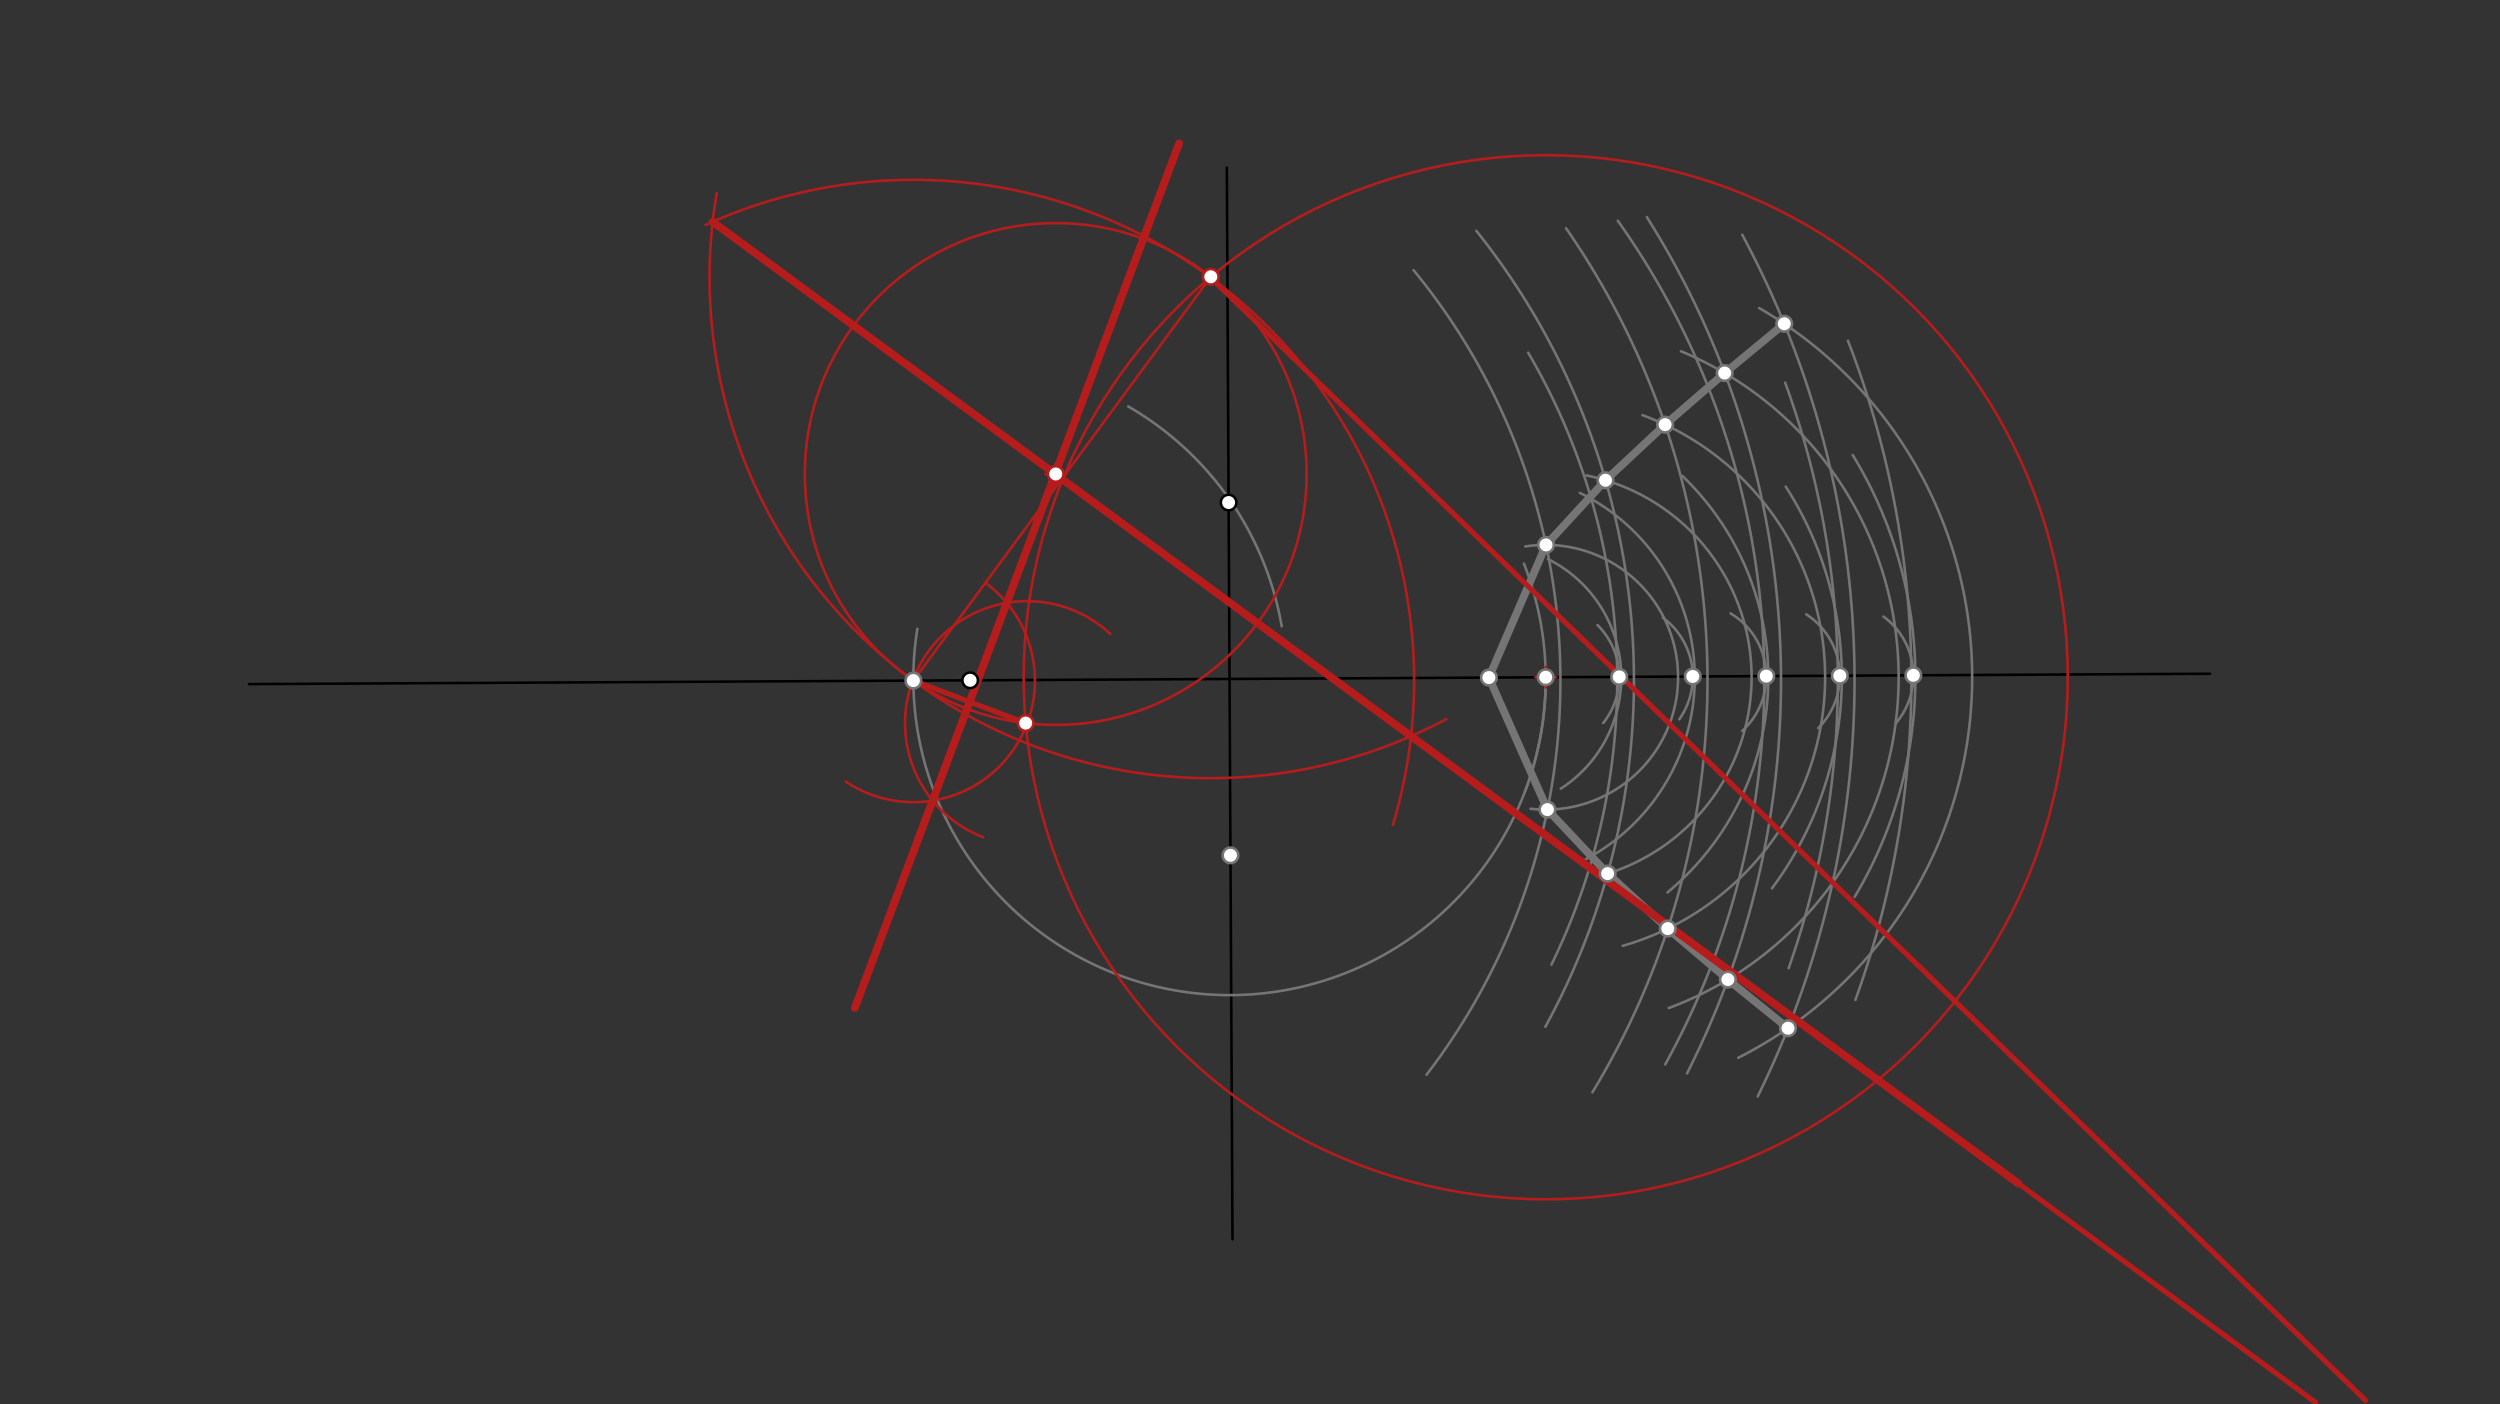<svg xmlns="http://www.w3.org/2000/svg" class="svg--816" height="100%" preserveAspectRatio="xMidYMid meet" viewBox="0 0 963.78 541.417" width="100%"><rect x="0" y="0" width="963.78" height="541.417" fill="#333333" stroke="none"/><defs><marker id="marker-arrow" markerHeight="16" markerUnits="userSpaceOnUse" markerWidth="24" orient="auto-start-reverse" refX="24" refY="4" viewBox="0 0 24 8"><path d="M 0 0 L 24 4 L 0 8 z" stroke="inherit"></path></marker></defs><g class="aux-layer--949"></g><g class="main-layer--75a"><g class="element--733"><line stroke="#000000" stroke-dasharray="none" stroke-linecap="round" stroke-width="1" x1="96" x2="852" y1="263.734" y2="259.734"></line></g><g class="element--733"><line stroke="#000000" stroke-dasharray="none" stroke-linecap="round" stroke-width="1" x1="474" x2="472.957" y1="261.734" y2="64.608"></line></g><g class="element--733"><line stroke="#000000" stroke-dasharray="none" stroke-linecap="round" stroke-width="1" x1="474" x2="475.143" y1="261.734" y2="477.739"></line></g><g class="element--733"><path d="M 434.948 156.698 A 121.89 121.89 0 0 1 494.106 241.411" fill="none" stroke="#757575" stroke-dasharray="none" stroke-linecap="round" stroke-width="1"></path></g><g class="element--733"><path d="M 587.509 217.318 A 121.89 121.89 0 0 1 587.844 305.285" fill="none" stroke="#757575" stroke-dasharray="none" stroke-linecap="round" stroke-width="1"></path></g><g class="element--733"><path d="M 595.888 261.089 A 121.89 121.89 0 1 1 353.655 242.393" fill="none" stroke="#757575" stroke-dasharray="none" stroke-linecap="round" stroke-width="1"></path></g><g class="element--733"><path d="M 615.861 240.974 A 28.346 28.346 0 0 1 618.08 278.725" fill="none" stroke="#757575" stroke-dasharray="none" stroke-linecap="round" stroke-width="1"></path></g><g class="element--733"><path d="M 641.101 238.157 A 28.346 28.346 0 0 1 647.387 277.294" fill="none" stroke="#757575" stroke-dasharray="none" stroke-linecap="round" stroke-width="1"></path></g><g class="element--733"><path d="M 667.158 236.479 A 28.346 28.346 0 0 1 671.625 281.785" fill="none" stroke="#757575" stroke-dasharray="none" stroke-linecap="round" stroke-width="1"></path></g><g class="element--733"><path d="M 696.336 236.847 A 28.346 28.346 0 0 1 700.964 280.69" fill="none" stroke="#757575" stroke-dasharray="none" stroke-linecap="round" stroke-width="1"></path></g><g class="element--733"><path d="M 726.138 237.706 A 28.346 28.346 0 0 1 730.781 278.953" fill="none" stroke="#757575" stroke-dasharray="none" stroke-linecap="round" stroke-width="1"></path></g><g class="element--733"><path d="M 589.145 135.997 A 249.449 249.449 0 0 1 598.102 371.85" fill="none" stroke="#757575" stroke-dasharray="none" stroke-linecap="round" stroke-width="1"></path></g><g class="element--733"><path d="M 544.957 104.154 A 249.449 249.449 0 0 1 549.948 414.319" fill="none" stroke="#757575" stroke-dasharray="none" stroke-linecap="round" stroke-width="1"></path></g><g class="element--733"><path d="M 596.726 215.529 A 51.024 51.024 0 0 1 601.714 304.038" fill="none" stroke="#757575" stroke-dasharray="none" stroke-linecap="round" stroke-width="1"></path></g><g class="element--733"><path d="M 588.02 210.676 A 51.024 51.024 0 1 1 590.063 311.78" fill="none" stroke="#757575" stroke-dasharray="none" stroke-linecap="round" stroke-width="1"></path></g><g class="element--733"><path d="M 569.144 88.98 A 277.795 277.795 0 0 1 595.761 395.816" fill="none" stroke="#757575" stroke-dasharray="none" stroke-linecap="round" stroke-width="1"></path></g><g class="element--733"><path d="M 611.258 331.28 A 79.37 79.37 0 0 0 609.032 189.991" fill="none" stroke="#757575" stroke-dasharray="none" stroke-linecap="round" stroke-width="1"></path></g><g class="element--733"><path d="M 611.593 183.289 A 79.37 79.37 0 0 1 615.656 337.958" fill="none" stroke="#757575" stroke-dasharray="none" stroke-linecap="round" stroke-width="1"></path></g><g class="element--733"><path d="M 623.694 85.113 A 306.142 306.142 0 0 1 641.981 410.304" fill="none" stroke="#757575" stroke-dasharray="none" stroke-linecap="round" stroke-width="1"></path></g><g class="element--733"><path d="M 603.734 87.998 A 306.142 306.142 0 0 1 613.897 421.097" fill="none" stroke="#757575" stroke-dasharray="none" stroke-linecap="round" stroke-width="1"></path></g><g class="element--733"><path d="M 648.565 183.482 A 107.717 107.717 0 0 1 642.829 344.052" fill="none" stroke="#757575" stroke-dasharray="none" stroke-linecap="round" stroke-width="1"></path></g><g class="element--733"><path d="M 633.209 160.045 A 107.717 107.717 0 0 1 625.538 364.645" fill="none" stroke="#757575" stroke-dasharray="none" stroke-linecap="round" stroke-width="1"></path></g><g class="element--733"><path d="M 688.194 147.49 A 334.488 334.488 0 0 1 689.553 373.246" fill="none" stroke="#757575" stroke-dasharray="none" stroke-linecap="round" stroke-width="1"></path></g><g class="element--733"><path d="M 634.883 83.709 A 334.488 334.488 0 0 1 650.377 413.774" fill="none" stroke="#757575" stroke-dasharray="none" stroke-linecap="round" stroke-width="1"></path></g><g class="element--733"><path d="M 688.427 187.608 A 136.063 136.063 0 0 1 683.138 342.441" fill="none" stroke="#757575" stroke-dasharray="none" stroke-linecap="round" stroke-width="1"></path></g><g class="element--733"><path d="M 648.037 135.417 A 136.063 136.063 0 0 1 643.327 388.615" fill="none" stroke="#757575" stroke-dasharray="none" stroke-linecap="round" stroke-width="1"></path></g><g class="element--733"><path d="M 712.417 131.375 A 362.835 362.835 0 0 1 715.294 385.455" fill="none" stroke="#757575" stroke-dasharray="none" stroke-linecap="round" stroke-width="1"></path></g><g class="element--733"><path d="M 671.664 90.52 A 362.835 362.835 0 0 1 677.627 422.657" fill="none" stroke="#757575" stroke-dasharray="none" stroke-linecap="round" stroke-width="1"></path></g><g class="element--733"><path d="M 714.216 175.379 A 164.409 164.409 0 0 1 715.011 345.718" fill="none" stroke="#757575" stroke-dasharray="none" stroke-linecap="round" stroke-width="1"></path></g><g class="element--733"><path d="M 678.188 118.762 A 164.409 164.409 0 0 1 670.107 407.793" fill="none" stroke="#757575" stroke-dasharray="none" stroke-linecap="round" stroke-width="1"></path></g><g class="element--733"><line stroke="#757575" stroke-dasharray="none" stroke-linecap="round" stroke-width="3" x1="573.987" x2="596.014" y1="261.205" y2="210.066"></line></g><g class="element--733"><line stroke="#757575" stroke-dasharray="none" stroke-linecap="round" stroke-width="3" x1="596.014" x2="618.955" y1="210.066" y2="185.145"></line></g><g class="element--733"><line stroke="#757575" stroke-dasharray="none" stroke-linecap="round" stroke-width="3" x1="618.955" x2="641.914" y1="185.145" y2="163.701"></line></g><g class="element--733"><line stroke="#757575" stroke-dasharray="none" stroke-linecap="round" stroke-width="3" x1="641.914" x2="664.882" y1="163.701" y2="143.816"></line></g><g class="element--733"><line stroke="#757575" stroke-dasharray="none" stroke-linecap="round" stroke-width="3" x1="664.882" x2="687.855" y1="143.816" y2="124.808"></line></g><g class="element--733"><line stroke="#757575" stroke-dasharray="none" stroke-linecap="round" stroke-width="3" x1="573.987" x2="596.554" y1="261.205" y2="312.109"></line></g><g class="element--733"><line stroke="#757575" stroke-dasharray="none" stroke-linecap="round" stroke-width="3" x1="596.554" x2="619.757" y1="312.109" y2="336.785"></line></g><g class="element--733"><line stroke="#757575" stroke-dasharray="none" stroke-linecap="round" stroke-width="3" x1="619.757" x2="642.942" y1="336.785" y2="357.985"></line></g><g class="element--733"><line stroke="#757575" stroke-dasharray="none" stroke-linecap="round" stroke-width="3" x1="642.942" x2="666.119" y1="357.985" y2="377.626"></line></g><g class="element--733"><line stroke="#757575" stroke-dasharray="none" stroke-linecap="round" stroke-width="3" x1="666.119" x2="689.292" y1="377.626" y2="396.39"></line></g><g class="element--733"><g class="center--a87"><line x1="591.888" y1="261.089" x2="599.888" y2="261.089" stroke="#B71C1C" stroke-width="1" stroke-linecap="round"></line><line x1="595.888" y1="257.089" x2="595.888" y2="265.089" stroke="#B71C1C" stroke-width="1" stroke-linecap="round"></line><circle class="hit--87b" cx="595.888" cy="261.089" r="4" stroke="none" fill="transparent"></circle></g><circle cx="595.888" cy="261.089" fill="none" r="201.26" stroke="#B71C1C" stroke-dasharray="none" stroke-width="1"></circle></g><g class="element--733"><g class="center--a87"><line x1="403" y1="182.734" x2="411" y2="182.734" stroke="#B71C1C" stroke-width="1" stroke-linecap="round"></line><line x1="407" y1="178.734" x2="407" y2="186.734" stroke="#B71C1C" stroke-width="1" stroke-linecap="round"></line><circle class="hit--87b" cx="407" cy="182.734" r="4" stroke="none" fill="transparent"></circle></g><circle cx="407" cy="182.734" fill="none" r="96.726" stroke="#B71C1C" stroke-dasharray="none" stroke-width="1"></circle></g><g class="element--733"><line stroke="#B71C1C" stroke-dasharray="none" stroke-linecap="round" stroke-width="1" x1="352.112" x2="466.784" y1="262.379" y2="106.695"></line></g><g class="element--733"><path d="M 272 86.734 A 193.052 193.052 0 0 1 536.967 318.036" fill="none" stroke="#B71C1C" stroke-dasharray="none" stroke-linecap="round" stroke-width="1"></path></g><g class="element--733"><path d="M 352.112 262.379 A 193.052 193.052 0 0 1 276.3 74.473" fill="none" stroke="#B71C1C" stroke-dasharray="none" stroke-linecap="round" stroke-width="1"></path></g><g class="element--733"><path d="M 352.112 262.379 A 193.052 193.052 0 0 0 557.525 277.241" fill="none" stroke="#B71C1C" stroke-dasharray="none" stroke-linecap="round" stroke-width="1"></path></g><g class="element--733"><line stroke="#B71C1C" stroke-dasharray="none" stroke-linecap="round" stroke-width="1" x1="274.744" x2="543.97" y1="85.509" y2="283.812"></line></g><g class="element--733"><line stroke="#B71C1C" stroke-dasharray="none" stroke-linecap="round" stroke-width="1" x1="543.97" x2="778.086" y1="283.812" y2="456.253"></line></g><g class="element--733"><line stroke="#B71C1C" stroke-dasharray="none" stroke-linecap="round" stroke-width="3" x1="274.744" x2="778.086" y1="85.509" y2="456.253"></line></g><g class="element--733"><line stroke="#B71C1C" stroke-dasharray="none" stroke-linecap="round" stroke-width="2" x1="466.602" x2="625.01" y1="106.941" y2="260.935"></line></g><g class="element--733"><line stroke="#B71C1C" stroke-dasharray="none" stroke-linecap="round" stroke-width="2" x1="625.01" x2="911.946" y1="260.935" y2="539.879"></line></g><g class="element--733"><line stroke="#B71C1C" stroke-dasharray="none" stroke-linecap="round" stroke-width="2" x1="777.847" x2="892.693" y1="456.078" y2="540.669"></line></g><g class="element--733"><line stroke="#B71C1C" stroke-dasharray="none" stroke-linecap="round" stroke-width="2" x1="352.112" x2="395.406" y1="262.379" y2="278.763"></line></g><g class="element--733"><path d="M 379.896 224.658 A 46.849 46.849 0 0 1 326.037 301.302" fill="none" stroke="#B71C1C" stroke-dasharray="none" stroke-linecap="round" stroke-width="1"></path></g><g class="element--733"><path d="M 379 322.734 A 47.072 47.072 0 1 1 428.011 244.339" fill="none" stroke="#B71C1C" stroke-dasharray="none" stroke-linecap="round" stroke-width="1"></path></g><g class="element--733"><line stroke="#B71C1C" stroke-dasharray="none" stroke-linecap="round" stroke-width="1" x1="359.544" x2="388.128" y1="308.635" y2="232.418"></line></g><g class="element--733"><line stroke="#B71C1C" stroke-dasharray="none" stroke-linecap="round" stroke-width="3" x1="359.544" x2="388.128" y1="308.635" y2="232.418"></line></g><g class="element--733"><line stroke="#B71C1C" stroke-dasharray="none" stroke-linecap="round" stroke-width="3" x1="359.544" x2="329.564" y1="308.635" y2="388.571"></line></g><g class="element--733"><line stroke="#B71C1C" stroke-dasharray="none" stroke-linecap="round" stroke-width="3" x1="388.128" x2="454.549" y1="232.418" y2="55.315"></line></g><g class="element--733"><circle cx="374.013" cy="262.263" r="3" stroke="#000000" stroke-width="1" fill="#ffffff"></circle>}</g><g class="element--733"><circle cx="473.64" cy="193.731" r="3" stroke="#000000" stroke-width="1" fill="#ffffff"></circle>}</g><g class="element--733"><circle cx="474.36" cy="329.738" r="3" stroke="#757575" stroke-width="1" fill="#ffffff"></circle>}</g><g class="element--733"><circle cx="573.987" cy="261.205" r="3" stroke="#757575" stroke-width="1" fill="#ffffff"></circle>}</g><g class="element--733"><circle cx="595.888" cy="261.089" r="3" stroke="#757575" stroke-width="1" fill="#ffffff"></circle>}</g><g class="element--733"><circle cx="352.112" cy="262.379" r="3" stroke="#757575" stroke-width="1" fill="#ffffff"></circle>}</g><g class="element--733"><circle cx="624.234" cy="260.939" r="3" stroke="#757575" stroke-width="1" fill="#ffffff"></circle>}</g><g class="element--733"><circle cx="652.58" cy="260.79" r="3" stroke="#757575" stroke-width="1" fill="#ffffff"></circle>}</g><g class="element--733"><circle cx="680.926" cy="260.64" r="3" stroke="#757575" stroke-width="1" fill="#ffffff"></circle>}</g><g class="element--733"><circle cx="709.272" cy="260.49" r="3" stroke="#757575" stroke-width="1" fill="#ffffff"></circle>}</g><g class="element--733"><circle cx="737.618" cy="260.34" r="3" stroke="#757575" stroke-width="1" fill="#ffffff"></circle>}</g><g class="element--733"><circle cx="596.014" cy="210.066" r="3" stroke="#757575" stroke-width="1" fill="#ffffff"></circle>}</g><g class="element--733"><circle cx="596.554" cy="312.109" r="3" stroke="#757575" stroke-width="1" fill="#ffffff"></circle>}</g><g class="element--733"><circle cx="618.955" cy="185.145" r="3" stroke="#757575" stroke-width="1" fill="#ffffff"></circle>}</g><g class="element--733"><circle cx="619.757" cy="336.785" r="3" stroke="#757575" stroke-width="1" fill="#ffffff"></circle>}</g><g class="element--733"><circle cx="641.914" cy="163.701" r="3" stroke="#757575" stroke-width="1" fill="#ffffff"></circle>}</g><g class="element--733"><circle cx="642.942" cy="357.985" r="3" stroke="#757575" stroke-width="1" fill="#ffffff"></circle>}</g><g class="element--733"><circle cx="664.882" cy="143.816" r="3" stroke="#757575" stroke-width="1" fill="#ffffff"></circle>}</g><g class="element--733"><circle cx="666.119" cy="377.626" r="3" stroke="#757575" stroke-width="1" fill="#ffffff"></circle>}</g><g class="element--733"><circle cx="687.855" cy="124.808" r="3" stroke="#757575" stroke-width="1" fill="#ffffff"></circle>}</g><g class="element--733"><circle cx="689.292" cy="396.39" r="3" stroke="#757575" stroke-width="1" fill="#ffffff"></circle>}</g><g class="element--733"><circle cx="407" cy="182.734" r="3" stroke="#B71C1C" stroke-width="1" fill="#ffffff"></circle>}</g><g class="element--733"><circle cx="466.784" cy="106.695" r="3" stroke="#B71C1C" stroke-width="1" fill="#ffffff"></circle>}</g><g class="element--733"><circle cx="395.406" cy="278.763" r="3" stroke="#B71C1C" stroke-width="1" fill="#ffffff"></circle>}</g></g><g class="snaps-layer--ac6"></g><g class="temp-layer--52d"></g></svg>